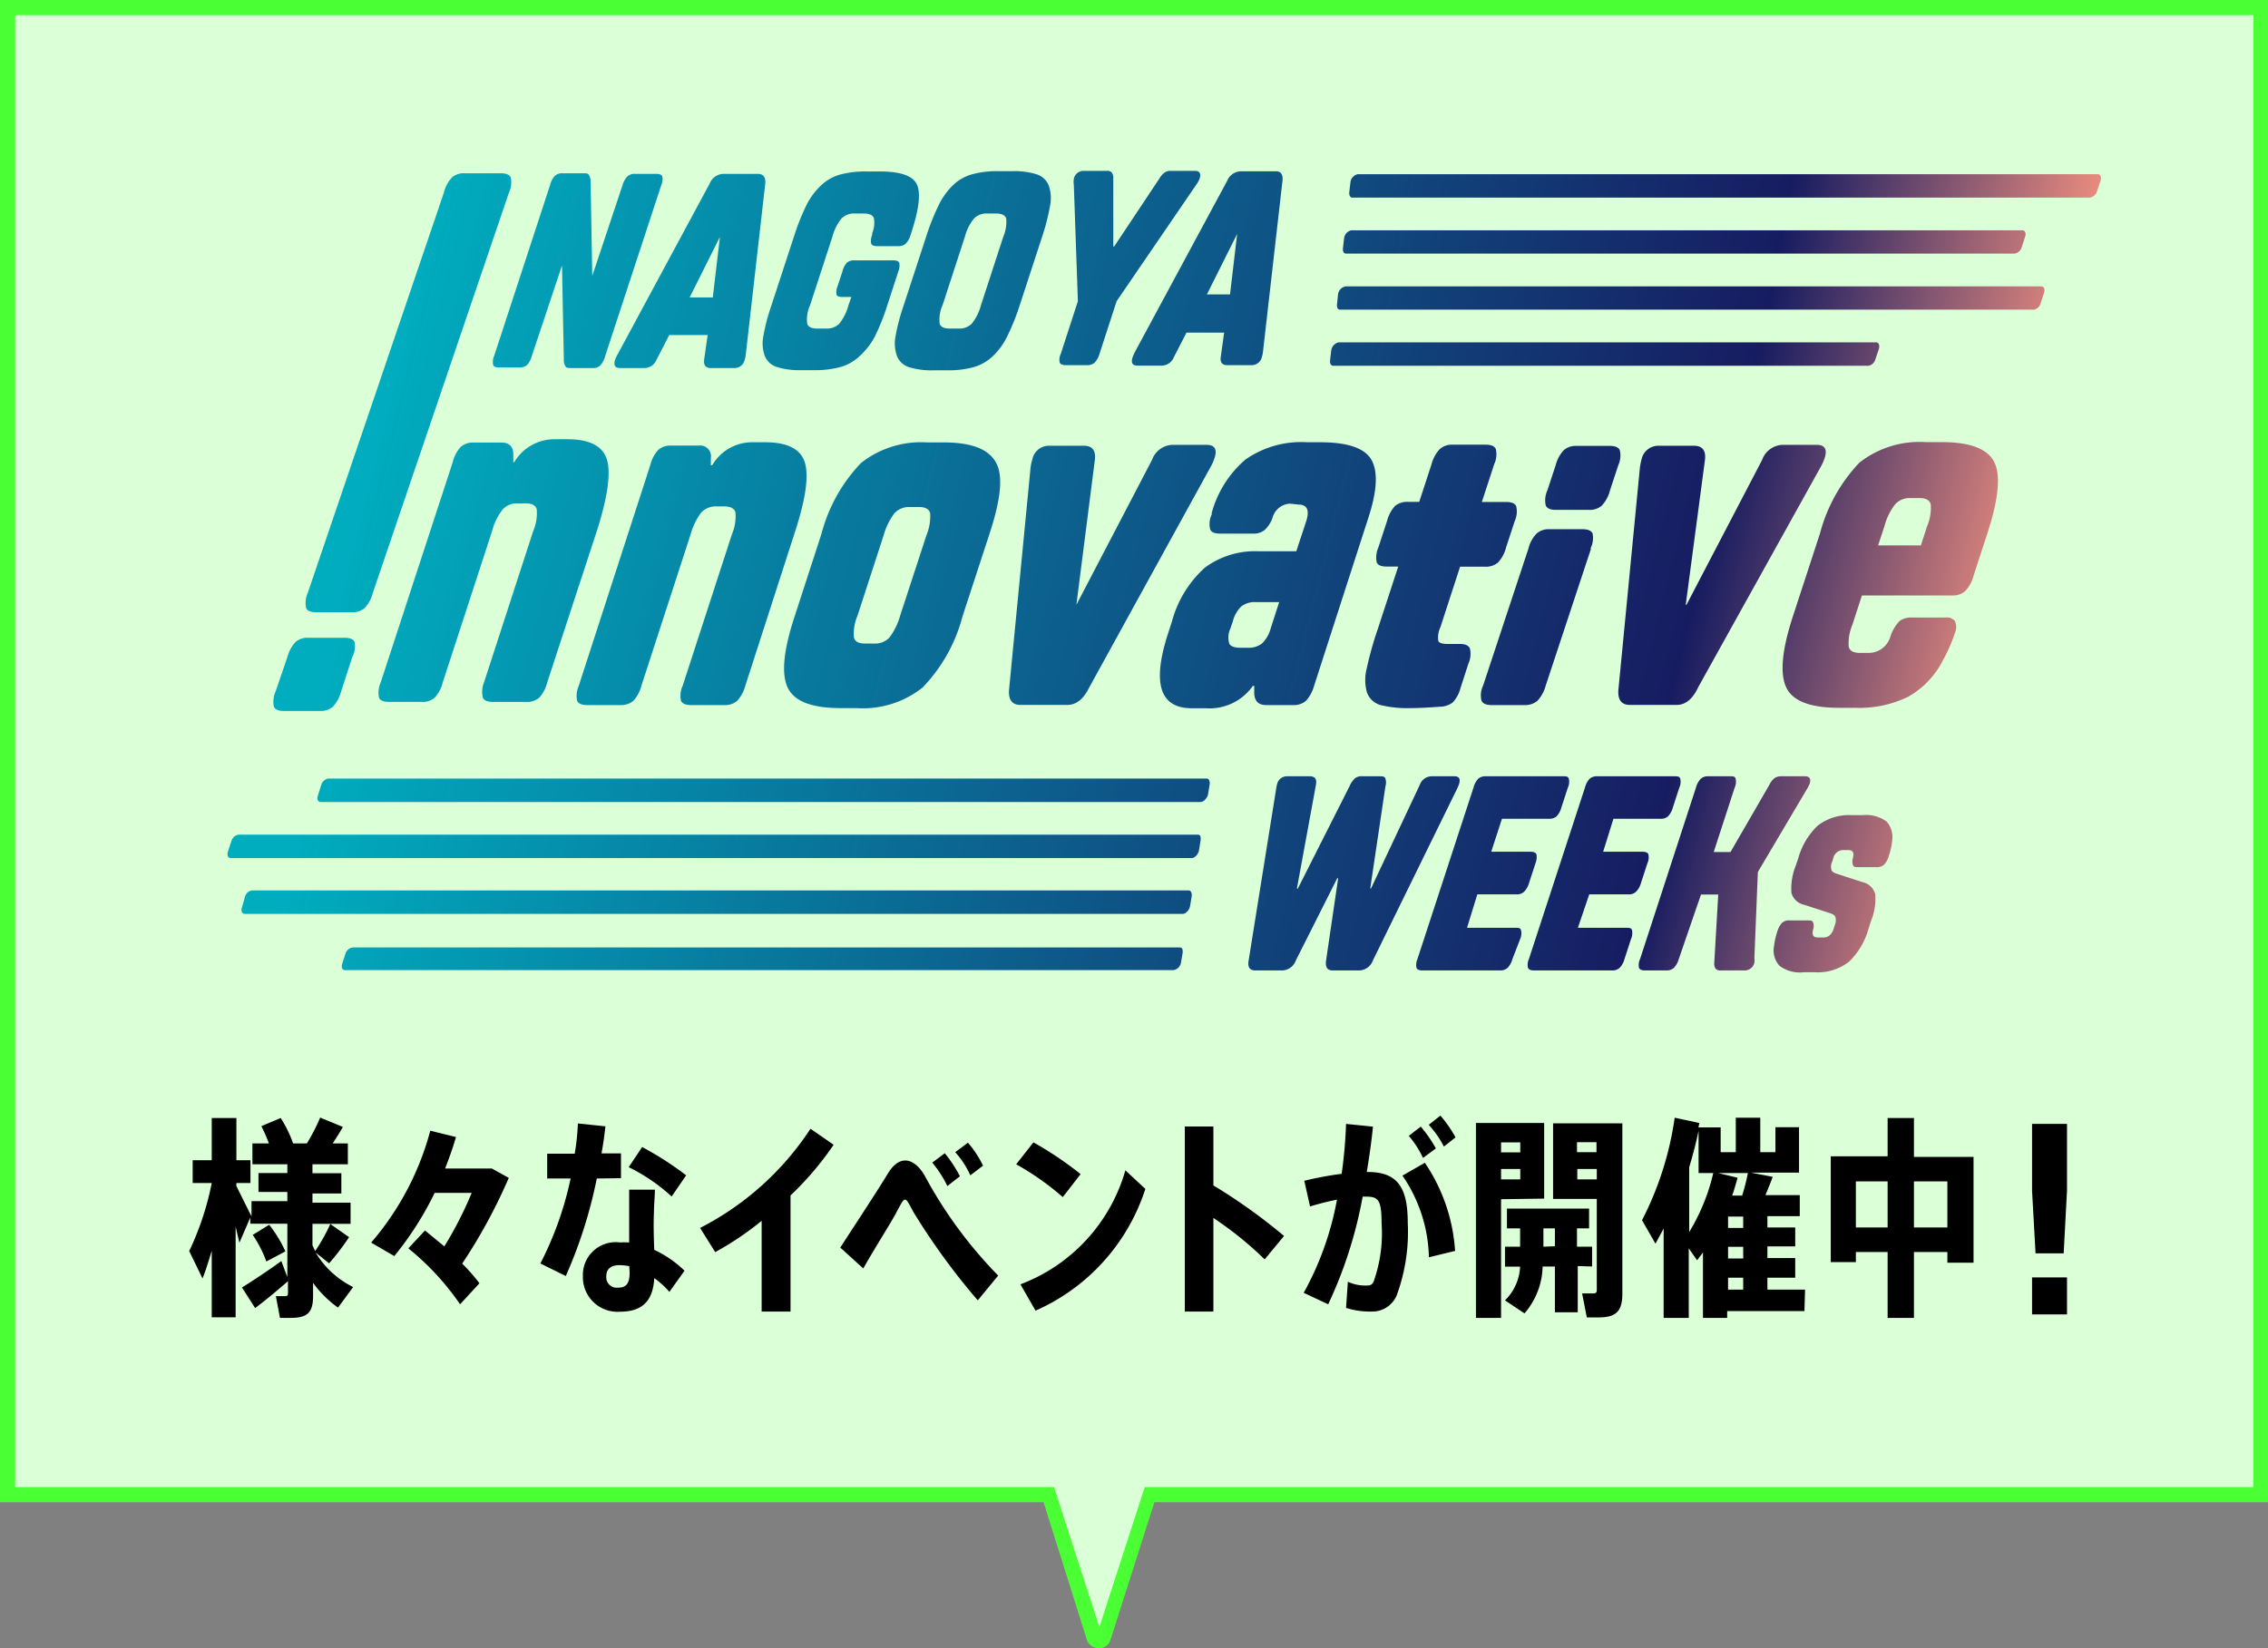 <svg viewBox="0 0 149.96 109.02" xmlns="http://www.w3.org/2000/svg" xmlns:xlink="http://www.w3.org/1999/xlink"><rect x="0" y="0" width="149.96" height="109.02" fill="#808080" stroke="none"/><linearGradient id="a" gradientTransform="matrix(1 0 -.25 1 1443.62 0)" gradientUnits="userSpaceOnUse" x1="-1411.63" x2="-1308.73" y1="17.92" y2="17.92"><stop offset="0" stop-color="#00adbf"/><stop offset=".81" stop-color="#171c61"/><stop offset="1" stop-color="#ef8f7f"/></linearGradient><linearGradient id="b" x1="-1412.18" x2="-1300.45" xlink:href="#a" y1="17.92" y2="17.92"/><linearGradient id="c" x1="-1411" x2="-1305.13" xlink:href="#a" y1="17.92" y2="17.92"/><linearGradient id="d" x1="-1410.52" x2="-1304.68" xlink:href="#a" y1="17.92" y2="17.92"/><linearGradient id="e" x1="-1412.72" x2="-1300.95" xlink:href="#a" y1="17.72" y2="17.72"/><linearGradient id="f" x1="-1411.59" x2="-1299.86" xlink:href="#a" y1="17.72" y2="17.72"/><linearGradient id="g" x1="-1411.95" x2="-1317.38" xlink:href="#a" y1="25.98" y2="25.98"/><linearGradient id="h" x1="-1411.39" x2="-1303.85" xlink:href="#a" y1="44.6" y2="44.6"/><linearGradient id="i" x1="-1411.07" x2="-1305.87" xlink:href="#a" y1="37.74" y2="37.74"/><linearGradient id="j" x1="-1410.27" x2="-1305.07" xlink:href="#a" y1="37.94" y2="37.94"/><linearGradient id="k" x1="-1410.17" x2="-1303.16" xlink:href="#a" y1="38.05" y2="38.05"/><linearGradient id="l" x1="-1412.15" x2="-1300.45" xlink:href="#a" y1="38.05" y2="38.05"/><linearGradient id="m" x1="-1408.67" x2="-1302.4" xlink:href="#a" y1="38.05" y2="38.05"/><linearGradient id="n" x1="-1410.71" x2="-1300.7" xlink:href="#a" y1="38.13" y2="38.13"/><linearGradient id="o" x1="-1399.69" x2="-1304.63" xlink:href="#a" y1="38.06" y2="38.06"/><linearGradient id="p" x1="-1412.08" x2="-1300.38" xlink:href="#a" y1="38.05" y2="38.05"/><linearGradient id="q" x1="-1407.29" x2="-1300.27" xlink:href="#a" y1="38.05" y2="38.05"/><linearGradient id="r" x1="-1410.85" x2="-1299.08" xlink:href="#a" y1="57.76" y2="57.76"/><linearGradient id="s" x1="-1403.25" x2="-1301.57" xlink:href="#a" y1="57.76" y2="57.76"/><linearGradient id="t" x1="-1402.57" x2="-1300.9" xlink:href="#a" y1="57.76" y2="57.76"/><linearGradient id="u" x1="-1402.89" x2="-1300" xlink:href="#a" y1="57.76" y2="57.76"/><linearGradient id="v" x1="-1404.81" x2="-1299.09" xlink:href="#a" y1="59.11" y2="59.11"/><linearGradient id="w" x1="-1411.6" x2="-1301.03" xlink:href="#a" y1="12.29" y2="12.29"/><linearGradient id="x" x1="-1411.3" x2="-1300.86" xlink:href="#a" y1="16" y2="16"/><linearGradient id="y" x1="-1411.1" x2="-1300.61" xlink:href="#a" y1="19.71" y2="19.71"/><linearGradient id="z" x1="-1410.64" x2="-1300.56" xlink:href="#a" y1="23.42" y2="23.42"/><linearGradient id="A" x1="-1410.9" x2="-1299" xlink:href="#a" y1="52.26" y2="52.26"/><linearGradient id="B" x1="-1410.67" x2="-1298.77" xlink:href="#a" y1="55.97" y2="55.97"/><linearGradient id="C" x1="-1410.45" x2="-1298.55" xlink:href="#a" y1="59.68" y2="59.68"/><linearGradient id="D" x1="-1410.22" x2="-1298.33" xlink:href="#a" y1="63.39" y2="63.39"/><path d="m149.46.5h-148.96v98.35h68.82l3 9.46a.32.32 0 0 0 .61 0l3-9.43h73.49z" fill="#dbffd6"/><path d="m72.64 109a.82.82 0 0 1 -.77-.53l-2.87-9.12h-69v-99.35h150v99.35h-73.67l-2.9 9.09a.82.82 0 0 1 -.75.58zm-71.64-10.65h68.69l3 9.26 3-9.26h73.31v-97.35h-148z" fill="#4aff34"/><path d="m23.35 85.12-1 1.36a7.12 7.12 0 0 1 -1.65-1.64v.86c0 1.14-.39 1.46-1.52 1.46h-.67l-.27-1.44h.53c.2 0 .27 0 .27-.21v-.78c-.67.59-1.59 1.35-2.17 1.78l-.87-1.36c.64-.4 1.8-1.16 2.6-1.75l.4 1.06v-3.53h-2.45v-.41l-.72 1.67-.25-1.07v6h-1.58v-4.4c-.2.66-.39 1.29-.61 1.83l-.88-1.81a19 19 0 0 0 1.49-4.5h-1.26v-1.51h1.26v-2.79h1.63v2.79h.93v1.51h-.93v.2c.37.74.75 1.52 1 2v-1h2.37v-.61h-1.91v-1.25h1.91v-.58h-2.31v-1.38h1.09a10.75 10.75 0 0 0 -.5-1.14l1.28-.54a8 8 0 0 1 .82 1.68h.91a12.78 12.78 0 0 0 .88-1.71l1.5.62c-.18.33-.42.7-.67 1.09h1v1.38h-2.34v.59h1.91v1.34h-1.91v.61h2.52v1.4h-2.52v1.42l.18.38a12.23 12.23 0 0 0 1-1.79l1.24.87a16 16 0 0 1 -1.32 1.73l-.89-.71a6 6 0 0 0 2.48 2.28zm-4.48-2.36-1.26.67a7.73 7.73 0 0 0 -.9-1.76l1.09-.67a8.64 8.64 0 0 1 1.07 1.76z"/><path d="m30.56 83.57a11.91 11.91 0 0 1 1.14 1.3l-1.28 1.39a17.35 17.35 0 0 0 -3.42-3.7l1.1-1.18 1.28 1.05a25.18 25.18 0 0 0 1.81-3.54h-2.45a21.08 21.08 0 0 1 -2.67 4.18l-1.53-.89a18.71 18.71 0 0 0 3.91-7.4l1.7.42c-.2.69-.45 1.39-.72 2.08h3.09l1.12.62a35.81 35.81 0 0 1 -3.08 5.67z"/><path d="m39.46 77.94a30.88 30.88 0 0 1 -2.05 6.45l-1.68-.83a22.43 22.43 0 0 0 2-5.62h-1.55v-1.64h1.82a15.89 15.89 0 0 0 .21-2l1.82.19c-.06.56-.14 1.16-.26 1.79h1.29v1.64zm3.8 4.72a7.16 7.16 0 0 1 2 1.38l-1 1.4a5.47 5.47 0 0 0 -1-.91c-.08 1.47-.76 2.22-2.26 2.22a2.29 2.29 0 0 1 -2.46-2.36 2.17 2.17 0 0 1 2.46-2.22 5.91 5.91 0 0 1 .6 0c0-.64 0-1.35 0-2 0-.45 0-1.06 0-1.49h1.7c0 .45-.06 1-.06 1.49-.04.83-.01 1.71.02 2.49zm-1.65 1.08a3.58 3.58 0 0 0 -.64-.07c-.57 0-.88.25-.88.72a.69.69 0 0 0 .76.77c.54 0 .78-.24.78-1 0-.16-.02-.26-.02-.42zm2.8-4.61a12.16 12.16 0 0 0 -2.84-1.94l.89-1.33a21.15 21.15 0 0 1 2.91 1.87z"/><path d="m52.27 79.06v7.68h-1.91v-6a20.45 20.45 0 0 1 -3.07 2.07l-1-1.6a19.16 19.16 0 0 0 7.3-6.56l1.53 1.06a20.49 20.49 0 0 1 -2.85 3.35z"/><path d="m66 84.36-1.35 1.64a44.48 44.48 0 0 1 -4.21-5.77c-.27-.46-.44-.89-.59-.89s-.25.23-.62.92-1.42 2.33-2.15 3.63l-1.52-1.38c1-1.55 2.42-3.7 3.11-4.84.35-.59.74-.92 1.19-.92s.92.37 1.28 1a29.17 29.17 0 0 0 4.86 6.61zm-3.36-5.92a7.53 7.53 0 0 0 -1-1.55l.83-.62a8.78 8.78 0 0 1 1 1.52zm1.52-.71a6 6 0 0 0 -1-1.53l.84-.63a7 7 0 0 1 1 1.52z"/><path d="m70.27 79.17a18 18 0 0 0 -3.08-2.17l1.14-1.45a23.24 23.24 0 0 1 3.12 2.1zm5.46-.54a13.23 13.23 0 0 1 -7.26 8.05l-1-1.74a11.4 11.4 0 0 0 6.94-7.54z"/><path d="m83.62 83.29a23.46 23.46 0 0 0 -3.39-2.74v6.19h-1.89v-12.24h1.89v3.9a37.12 37.12 0 0 1 4.67 3.34z"/><path d="m93.08 80.84a12.18 12.18 0 0 1 -.67 4.66 1.75 1.75 0 0 1 -1.75 1.24 5.29 5.29 0 0 1 -1.66-.24l.12-1.73a2.76 2.76 0 0 0 1.13.25c.3 0 .44 0 .57-.25a9.52 9.52 0 0 0 .53-3.86c0-1.53-.21-1.77-1-1.77h-.25a28.81 28.81 0 0 1 -2.28 7.12l-1.62-.76a20.09 20.09 0 0 0 2.2-6.16 17.85 17.85 0 0 0 -1.78.45l-.38-1.7a22.85 22.85 0 0 1 2.47-.46 30.66 30.66 0 0 0 .29-3.3l1.78.18c-.1 1-.24 2-.41 3 1.94-.02 2.71.9 2.71 3.33zm1.13-3.94a11.7 11.7 0 0 1 2 5.83l-1.73.42a9.92 9.92 0 0 0 -1.75-5.4zm-.12-.32a6.53 6.53 0 0 0 -.94-1.46l.79-.61a8.64 8.64 0 0 1 1 1.44zm1.38-.75a6.54 6.54 0 0 0 -1-1.44l.77-.61a8.37 8.37 0 0 1 1 1.44z"/><path d="m99.25 79.31v7.85h-1.66v-12.89h4.51v5zm0-3.76v.66h1.27v-.66zm1.27 2.45v-.69h-1.27v.69zm3.8 5.73v3.06h-1.51v-3.03h-.81a4.91 4.91 0 0 1 -1.2 3.1l-1.29-.86a3.34 3.34 0 0 0 1-2.23h-1v-1.32h1v-1.21h-.87v-1.31h5.43v1.31h-.8v1.21h1v1.31zm-1.51-1.31v-1.18h-.76v1.21zm4.46 3.12c0 1.22-.43 1.59-1.63 1.59h-.72l-.31-1.59h.64c.25 0 .33 0 .33-.25v-6h-2.89v-5h4.58zm-3-10v.66h1.29v-.66zm1.31 2.46v-.69h-1.29v.69z"/><path d="m119.31 86.71h-5.11v.45h-1.6v-4.33l-.39.52-.55-.79v4.6h-1.66v-5.91l-.54 1-.89-1.55a21.34 21.34 0 0 0 2.16-6.78l1.63.35-.06.29h1.47v1.64h1v-2.28h1.62v2.28h1v-1.65h1.56v3h-3.19l1.45.28c-.13.37-.3.77-.48 1.21h2.27v1.39h-2.14v.75h1.84v1.25h-1.84v.77h1.84v1.3h-1.84v.79h2.49zm-6-9.13h-1v-2.79c-.17.79-.37 1.59-.62 2.4v4.29a13.16 13.16 0 0 0 1.59-3.9zm.3 0 1.28.31c-.11.39-.22.79-.36 1.18h.66a13.09 13.09 0 0 0 .38-1.49zm1.65 2.88h-1v.75h1zm0 2h-1v.77h1zm-1 2.83h1v-.79h-1z"/><path d="m130.49 76.51v7h-1.73v-.71h-2.21v4.36h-1.74v-4.36h-2.1v.67h-1.66v-7h3.76v-2.53h1.74v2.57zm-5.68 4.67v-3.05h-2.1v3.05zm3.95 0v-3.05h-2.21v3.05z"/><path d="m134.59 82.89-.23-4.14v-4.42h2.31v4.42l-.22 4.14zm2.08 1.59v2.45h-2.31v-2.45z"/><path d="m37.28 23.77-.12-6.22-2 6a1.39 1.39 0 0 1 -.31.59.72.72 0 0 1 -.5.16h-1.35c-.21 0-.34-.05-.39-.16a.93.93 0 0 1 .06-.59l3.71-11.34a1.28 1.28 0 0 1 .31-.58.68.68 0 0 1 .5-.17h1.38c.19 0 .32 0 .38.13a.86.86 0 0 1 .1.44l.11 6.22 2-6a1.38 1.38 0 0 1 .32-.58.68.68 0 0 1 .5-.17h1.42c.21 0 .34.05.39.17a.93.93 0 0 1 -.07.58l-3.72 11.34a1.39 1.39 0 0 1 -.32.59.7.7 0 0 1 -.5.16h-1.42c-.2 0-.32 0-.38-.13a.77.77 0 0 1 -.1-.44z" fill="url(#a)"/><path d="m50.6 12.13-1.29 11.32a2 2 0 0 1 -.07.34.68.68 0 0 1 -.68.55h-1.56c-.35 0-.49-.19-.44-.57l.23-1.61h-2.54l-.83 1.61a.88.88 0 0 1 -.8.57h-1.62c-.34 0-.44-.18-.33-.55a1.94 1.94 0 0 1 .16-.34l6.1-11.32a1 1 0 0 1 .89-.63h2.29q.54 0 .49.63zm-3 3.54-2 4h1.53z" fill="url(#b)"/><path d="m56.29 19.64h-.6c-.21 0-.34-.05-.38-.15a1 1 0 0 1 .07-.56l.33-1a1.25 1.25 0 0 1 .29-.56.69.69 0 0 1 .48-.15h2.59c.21 0 .34.05.39.17a1 1 0 0 1 -.07.58l-.74 2.28a15.34 15.34 0 0 1 -.8 2 4.75 4.75 0 0 1 -1 1.29 3.06 3.06 0 0 1 -1.27.73 6.31 6.31 0 0 1 -1.77.21h-.81a5 5 0 0 1 -1.64-.21 1.25 1.25 0 0 1 -.79-.73 2.43 2.43 0 0 1 -.1-1.29 12.88 12.88 0 0 1 .52-2l1.53-4.68a15.34 15.34 0 0 1 .8-2 4.69 4.69 0 0 1 .95-1.29 3 3 0 0 1 1.26-.73 6.43 6.43 0 0 1 1.78-.21h.87c1.32 0 2.13.27 2.42.81s.19 1.61-.33 3.19l-.06.19a1.34 1.34 0 0 1 -.32.58.7.7 0 0 1 -.5.17h-1.39c-.22 0-.35-.06-.4-.17a1 1 0 0 1 .07-.58v-.11a1.75 1.75 0 0 0 .11-1c-.08-.2-.3-.3-.67-.3h-.6a1.15 1.15 0 0 0 -.87.33 3.2 3.2 0 0 0 -.6 1.2l-1.48 4.54a2.28 2.28 0 0 0 -.19 1.21q.1.33.66.33h.6a1.15 1.15 0 0 0 .87-.33 3.35 3.35 0 0 0 .6-1.21z" fill="url(#c)"/><path d="m68.93 15.58-1.53 4.68a15.19 15.19 0 0 1 -.81 2 4.52 4.52 0 0 1 -.94 1.29 3.06 3.06 0 0 1 -1.27.73 6.31 6.31 0 0 1 -1.77.21h-.88a5 5 0 0 1 -1.63-.21 1.25 1.25 0 0 1 -.79-.73 2.43 2.43 0 0 1 -.1-1.29 12.88 12.88 0 0 1 .52-2l1.53-4.68a15.34 15.34 0 0 1 .8-2 4.69 4.69 0 0 1 .94-1.32 3 3 0 0 1 1.26-.73 6.43 6.43 0 0 1 1.78-.21h.87a5 5 0 0 1 1.64.21 1.28 1.28 0 0 1 .79.73 2.54 2.54 0 0 1 .1 1.29 14.1 14.1 0 0 1 -.51 2.03zm-5.13.07-1.48 4.54a2.28 2.28 0 0 0 -.19 1.21q.1.33.66.33h.6a1.15 1.15 0 0 0 .87-.33 3.35 3.35 0 0 0 .6-1.21l1.48-4.54a2.48 2.48 0 0 0 .19-1.2q-.11-.33-.66-.33h-.6a1.15 1.15 0 0 0 -.87.33 3.2 3.2 0 0 0 -.6 1.2z" fill="url(#d)"/><path d="m79.1 12.21-5.27 7.71-1.13 3.48a1.45 1.45 0 0 1 -.32.58.72.72 0 0 1 -.5.17h-1.42c-.21 0-.34-.06-.39-.17a.86.86 0 0 1 .07-.58l1.13-3.48-.27-7.71a1.18 1.18 0 0 1 0-.37.65.65 0 0 1 .65-.54h1.53a.39.39 0 0 1 .33.11.62.62 0 0 1 .1.38v4.51h.06l3-4.51a1.19 1.19 0 0 1 .34-.38.68.68 0 0 1 .4-.11h1.59c.33 0 .43.18.31.54a1.85 1.85 0 0 1 -.21.37z" fill="url(#e)"/><path d="m84.8 11.93-1.29 11.32a1.81 1.81 0 0 1 -.07.34.69.69 0 0 1 -.68.56h-1.61c-.35 0-.49-.19-.43-.57l.22-1.58h-2.49l-.83 1.61a.88.88 0 0 1 -.8.57h-1.61c-.34 0-.44-.19-.32-.56a3.64 3.64 0 0 1 .15-.34l6.1-11.32a1 1 0 0 1 .9-.63h2.28q.53-.03.48.6zm-3 3.54-2 4h1.53z" fill="url(#f)"/><path d="m33.65 12.74-9 26.47a2.24 2.24 0 0 1 -.54 1 1.17 1.17 0 0 1 -.84.28h-2.37c-.36 0-.58-.09-.66-.28a1.63 1.63 0 0 1 .11-1l9-26.47a2.24 2.24 0 0 1 .53-1 1.18 1.18 0 0 1 .85-.28h2.37c.36 0 .59.09.67.28a1.58 1.58 0 0 1 -.12 1z" fill="url(#g)"/><path d="m23.29 43.46-.74 2.28a2.36 2.36 0 0 1 -.54 1 1.21 1.21 0 0 1 -.84.28h-2.4c-.36 0-.58-.1-.66-.28a1.63 1.63 0 0 1 .11-1l.78-2.28a2.34 2.34 0 0 1 .54-1 1.17 1.17 0 0 1 .84-.28h2.4c.36 0 .58.09.66.28a1.49 1.49 0 0 1 -.15 1z" fill="url(#h)"/><path d="m32 45.14 3.25-10a3.05 3.05 0 0 0 .24-1.45c-.07-.27-.31-.4-.74-.4h-.51a1.26 1.26 0 0 0 -1 .4 3.94 3.94 0 0 0 -.71 1.45l-3.26 10a2.24 2.24 0 0 1 -.53 1 1.18 1.18 0 0 1 -.85.28h-2.17c-.36 0-.58-.09-.66-.28a1.63 1.63 0 0 1 .11-1l4.77-14.59a2.24 2.24 0 0 1 .53-1 1.21 1.21 0 0 1 .85-.28h1.83c.54 0 .8.28.79.83v.47h.06a3.08 3.08 0 0 1 2.73-1.52h.78q2.19 0 2.61 1.32t-.62 4.63l-3.32 10.14a2.24 2.24 0 0 1 -.53 1 1.21 1.21 0 0 1 -.85.28h-2.21c-.36 0-.58-.09-.66-.28a1.63 1.63 0 0 1 .07-1z" fill="url(#i)"/><path d="m45.14 45.35 3.25-10a3.09 3.09 0 0 0 .24-1.46c-.07-.26-.32-.4-.74-.4h-.52a1.32 1.32 0 0 0 -1 .4 4.36 4.36 0 0 0 -.71 1.46l-3.25 10a2.37 2.37 0 0 1 -.53 1 1.26 1.26 0 0 1 -.85.28h-2.21c-.36 0-.58-.1-.66-.28a1.63 1.63 0 0 1 .11-1l4.73-14.6a2.24 2.24 0 0 1 .53-1 1.19 1.19 0 0 1 .85-.28h1.83a.71.71 0 0 1 .79.83v.47h.09a3.06 3.06 0 0 1 2.73-1.52h.78c1.45 0 2.33.44 2.61 1.32s.07 2.4-.64 4.59l-3.29 10.19a2.36 2.36 0 0 1 -.54 1 1.21 1.21 0 0 1 -.84.28h-2.21c-.36 0-.58-.1-.66-.28a1.55 1.55 0 0 1 .11-1z" fill="url(#j)"/><path d="m52.53 40.8 1.79-5.51a10.68 10.68 0 0 1 2.61-4.67 6.41 6.41 0 0 1 4.37-1.36h1.09c1.89 0 3 .46 3.48 1.36s.28 2.47-.44 4.67l-1.8 5.51a10.62 10.62 0 0 1 -2.63 4.67 6.34 6.34 0 0 1 -4.37 1.36h-1.06c-1.9 0-3.06-.45-3.49-1.36s-.27-2.47.45-4.67zm5.9-5.41-1.73 5.32a3.05 3.05 0 0 0 -.24 1.45c.07.27.31.4.74.4h.61a1.27 1.27 0 0 0 1-.4 4.29 4.29 0 0 0 .71-1.45l1.74-5.32a3.22 3.22 0 0 0 .24-1.46c-.07-.26-.32-.4-.74-.4h-.61a1.33 1.33 0 0 0 -1 .4 4.36 4.36 0 0 0 -.72 1.46z" fill="url(#k)"/><path d="m70.57 46.62h-3.1c-.58 0-.83-.38-.74-1.12l1.41-14.57a2.87 2.87 0 0 1 .12-.55 1.11 1.11 0 0 1 1.11-.9h2.3c.56 0 .8.32.72.95l-1.22 9.57 5-9.58a1.49 1.49 0 0 1 1.34-1h2.27c.54 0 .72.3.52.89a3.06 3.06 0 0 1 -.25.56l-8.05 14.63c-.36.74-.85 1.12-1.43 1.12z" fill="url(#l)"/><path d="m85.31 33.31a1.25 1.25 0 0 0 -1.17.93 2 2 0 0 1 -.53.82 1.17 1.17 0 0 1 -.78.23h-2.16c-.35 0-.57-.09-.65-.27a1.46 1.46 0 0 1 .1-1v-.1a7.1 7.1 0 0 1 2.22-3.52 6.41 6.41 0 0 1 4.1-1.15h.87c1.8 0 2.93.39 3.37 1.16s.38 2.06-.21 3.85l-3.58 11.09a2.48 2.48 0 0 1 -.54 1 1.21 1.21 0 0 1 -.84.28h-1.79c-.53 0-.79-.28-.79-.84v-.43h-.09a3.5 3.5 0 0 1 -3.12 1.48h-.92q-3.19 0-1.55-5l.24-.74a7.32 7.32 0 0 1 2.18-3.56 5.54 5.54 0 0 1 3.55-1.08h2.49l.66-2c.23-.72.06-1.09-.52-1.09zm-3.31 9.53h.52a1.42 1.42 0 0 0 .93-.29 2.15 2.15 0 0 0 .57-1l.56-1.73h-1.58a1.42 1.42 0 0 0 -.93.29 2.11 2.11 0 0 0 -.56 1l-.16.46a1.44 1.44 0 0 0 -.07 1c.09.17.34.27.72.27z" fill="url(#m)"/><path d="m95.18 46.74c-.77.06-1.42.09-1.93.09a7.25 7.25 0 0 1 -2-.21 1.32 1.32 0 0 1 -.88-.87 3.07 3.07 0 0 1 0-1.55 22.69 22.69 0 0 1 .73-2.6l1.35-4.13h-.76q-.54 0-.66-.27a1.63 1.63 0 0 1 .11-1l.57-1.74a2.37 2.37 0 0 1 .53-1 1.26 1.26 0 0 1 .85-.27h.75l.81-2.48a2.29 2.29 0 0 1 .54-1 1.17 1.17 0 0 1 .84-.3h2.22c.34 0 .56.09.65.28a1.53 1.53 0 0 1 -.1 1l-.82 2.51h1.62c.34 0 .56.09.65.27a1.53 1.53 0 0 1 -.1 1l-.57 1.74a2.26 2.26 0 0 1 -.54 1 1.24 1.24 0 0 1 -.83.27h-1.67l-1.3 4a1.59 1.59 0 0 0 -.14.91c.07.14.28.2.64.2h.8c.35 0 .56.1.65.3a1.54 1.54 0 0 1 -.1 1l-.53 1.64a2.13 2.13 0 0 1 -.52.94 1.47 1.47 0 0 1 -.86.27z" fill="url(#n)"/><path d="m107 30.77-.55 1.67a2.3 2.3 0 0 1 -.54 1 1.2 1.2 0 0 1 -.84.28h-2.21c-.34 0-.56-.09-.65-.28a1.53 1.53 0 0 1 .1-1l.55-1.67a2.26 2.26 0 0 1 .54-1 1.2 1.2 0 0 1 .84-.28h2.21c.34 0 .56.09.65.28a1.53 1.53 0 0 1 -.1 1zm-1.8 5.51-3 9.07a2.36 2.36 0 0 1 -.55 1 1.24 1.24 0 0 1 -.83.28h-2.21c-.35 0-.56-.1-.65-.28a1.46 1.46 0 0 1 .1-1l3-9.07a2.15 2.15 0 0 1 .55-1 1.18 1.18 0 0 1 .83-.28h2.21c.34 0 .56.09.65.28a1.53 1.53 0 0 1 -.14 1z" fill="url(#o)"/><path d="m110.86 46.62h-3.1c-.58 0-.83-.38-.74-1.12l1.41-14.57a4.08 4.08 0 0 1 .11-.55 1.13 1.13 0 0 1 1.12-.9h2.34c.57 0 .81.32.73.95l-1.27 9.57h.05l5-9.58a1.49 1.49 0 0 1 1.34-1h2.27c.54 0 .72.3.52.89a3.06 3.06 0 0 1 -.25.56l-8.1 14.57c-.37.8-.85 1.18-1.43 1.18z" fill="url(#p)"/><path d="m131.4 35.29-.91 2.79a2.29 2.29 0 0 1 -.54 1 1.17 1.17 0 0 1 -.84.3h-6l-.63 1.94a3.1 3.1 0 0 0 -.24 1.46c.07.27.31.4.74.4h.61a1.49 1.49 0 0 0 1.41-1.11 2.67 2.67 0 0 1 .6-1 1.32 1.32 0 0 1 .83-.23h2.19a.72.72 0 0 1 .64.23 1 1 0 0 1 0 .79 10.42 10.42 0 0 1 -.79 1.8 5.75 5.75 0 0 1 -2.3 2.42 7.37 7.37 0 0 1 -3.51.73h-1.08c-1.9 0-3.06-.45-3.48-1.36s-.28-2.46.44-4.67l1.8-5.51a10.78 10.78 0 0 1 2.6-4.67 6.42 6.42 0 0 1 4.38-1.36h1.08c1.9 0 3.06.46 3.48 1.36s.24 2.49-.48 4.69zm-4.39.78.41-1.27a3.06 3.06 0 0 0 .24-1.45c-.07-.27-.32-.41-.74-.41h-.61a1.28 1.28 0 0 0 -1 .41 4 4 0 0 0 -.71 1.45l-.42 1.27z" fill="url(#q)"/><path d="m90.11 51.34h1.09c.2 0 .34 0 .4.14a.9.9 0 0 1 0 .55l-1 6.73h.05l3.23-6.86a.84.84 0 0 1 .78-.56h1.5c.32 0 .42.17.31.52a3.17 3.17 0 0 1 -.16.37l-5.53 11.28a1 1 0 0 1 -.87.67h-1.8c-.35 0-.49-.22-.43-.66l.8-5.44h-.06l-2.74 5.44a1 1 0 0 1 -.87.66h-1.81c-.37 0-.52-.22-.44-.66l1.81-11.29a2.08 2.08 0 0 1 .07-.36.66.66 0 0 1 .66-.53h1.5c.34 0 .48.18.41.56l-1.26 6.87h.06l3.42-6.77a1.52 1.52 0 0 1 .39-.55.75.75 0 0 1 .49-.11z" fill="url(#r)"/><path d="m97 61.36h3.18c.22 0 .35 0 .39.16a.93.93 0 0 1 -.06.59l-.51 1.32a1.34 1.34 0 0 1 -.32.58.7.7 0 0 1 -.5.17h-5.13c-.22 0-.35-.06-.39-.17a.9.9 0 0 1 .06-.58l3.71-11.35a1.34 1.34 0 0 1 .31-.58.72.72 0 0 1 .5-.16h5.11c.2 0 .33 0 .38.16a.9.9 0 0 1 -.06.58l-.43 1.32a1.39 1.39 0 0 1 -.32.59.72.72 0 0 1 -.49.16h-3.12l-.71 2.18h2.6c.21 0 .34.06.39.17a1.06 1.06 0 0 1 -.06.58l-.43 1.32a1.42 1.42 0 0 1 -.32.57.68.68 0 0 1 -.5.18h-2.6z" fill="url(#s)"/><path d="m104.33 61.36h3.18c.22 0 .35 0 .4.16a1 1 0 0 1 -.07.59l-.43 1.32a1.34 1.34 0 0 1 -.32.58.7.7 0 0 1 -.5.17h-5.17c-.21 0-.34-.06-.39-.17a.9.9 0 0 1 .06-.58l3.71-11.35a1.34 1.34 0 0 1 .31-.58.72.72 0 0 1 .5-.16h5.11c.2 0 .33 0 .38.16a.9.9 0 0 1 -.06.58l-.43 1.32a1.39 1.39 0 0 1 -.32.59.71.71 0 0 1 -.49.16h-3.12l-.68 2.18h2.6c.22 0 .35.06.39.17a.9.9 0 0 1 -.06.58l-.43 1.32a1.31 1.31 0 0 1 -.32.57.67.67 0 0 1 -.5.18h-2.6z" fill="url(#t)"/><path d="m114.42 56.35 2.58-4.46a1.19 1.19 0 0 1 .35-.44.76.76 0 0 1 .44-.11h1.55c.32 0 .42.17.31.51a3.18 3.18 0 0 1 -.16.31l-3.26 5.51-.23 5.68a1.11 1.11 0 0 1 0 .31.65.65 0 0 1 -.65.52h-1.56a.43.43 0 0 1 -.36-.12.68.68 0 0 1 -.08-.43l.26-4.47h-1.14l-1.47 4.27a1.45 1.45 0 0 1 -.32.58.72.72 0 0 1 -.5.17h-1.42c-.21 0-.34-.06-.39-.17a.93.93 0 0 1 .07-.58l3.7-11.35a1.34 1.34 0 0 1 .32-.58.69.69 0 0 1 .49-.16h1.42c.22 0 .35 0 .39.16a.9.9 0 0 1 -.06.58l-1.39 4.27z" fill="url(#u)"/><path d="m120 64.3h-.75a2.21 2.21 0 0 1 -1.59-.43 1.5 1.5 0 0 1 -.37-1.25 5.29 5.29 0 0 1 .22-1 1.48 1.48 0 0 1 .31-.58.68.68 0 0 1 .5-.17h1.19c.19 0 .32 0 .37.13a.73.73 0 0 1 0 .49c-.08.34 0 .51.32.51h.37c.32 0 .54-.19.67-.57l.11-.34a.8.8 0 0 0 0-.46q-.06-.15-.36-.24l-1.69-.55a1.11 1.11 0 0 1 -.85-.79 4 4 0 0 1 .29-1.81l.15-.44a4.77 4.77 0 0 1 1.29-2.19 3.39 3.39 0 0 1 2.27-.7h.71a2.28 2.28 0 0 1 1.59.43 1.57 1.57 0 0 1 .36 1.26 4.61 4.61 0 0 1 -.22 1 1.36 1.36 0 0 1 -.31.58.68.68 0 0 1 -.5.17h-1.18c-.2 0-.32 0-.38-.13a.74.74 0 0 1 0-.49c.08-.34 0-.51-.32-.51h-.32a.68.68 0 0 0 -.67.57l-.11.31a.75.75 0 0 0 0 .45q.06.15.36.24l1.69.55a1.11 1.11 0 0 1 .84.79 3.88 3.88 0 0 1 -.29 1.81l-.15.47a4.81 4.81 0 0 1 -1.3 2.2 3.36 3.36 0 0 1 -2.25.69z" fill="url(#v)"/><path d="m138.66 12.63.23-.68c.07-.24 0-.43-.19-.43h-48.92a.62.62 0 0 0 -.49.55l-.08.68c0 .19.07.32.21.32h48.77a.61.61 0 0 0 .47-.44z" fill="url(#w)"/><path d="m133.68 16.34.22-.68c.08-.24 0-.43-.19-.43h-44.35a.61.61 0 0 0 -.49.54l-.08.69c0 .19.06.31.21.31h44.21a.59.59 0 0 0 .47-.43z" fill="url(#x)"/><path d="m134.93 20.05.22-.68c.08-.24 0-.43-.18-.43h-46a.62.62 0 0 0 -.5.54l-.07.69c0 .19.06.31.21.31h45.88a.59.59 0 0 0 .44-.43z" fill="url(#y)"/><path d="m124 23.76.23-.68c.07-.24 0-.44-.19-.44h-35.52a.63.63 0 0 0 -.5.55l-.08.69c0 .18.07.31.22.31h35.4a.59.59 0 0 0 .44-.43z" fill="url(#z)"/><path d="m21.24 51.92-.22.69c-.08.24 0 .43.18.43h58.18c.21 0 .45-.26.5-.53l.11-.68c0-.2-.06-.34-.21-.34h-58.07a.59.59 0 0 0 -.47.43z" fill="url(#A)"/><path d="m15.3 55.63-.23.69c-.07.23 0 .43.19.43h63.53c.21 0 .45-.26.49-.53l.11-.68c0-.2 0-.34-.21-.34h-63.41a.59.59 0 0 0 -.47.43z" fill="url(#B)"/><path d="m16.19 59.34-.19.66c-.08.24 0 .44.19.44h62.01c.21 0 .44-.26.49-.53l.11-.68c0-.2-.06-.34-.21-.34h-61.94a.57.57 0 0 0 -.46.45z" fill="url(#C)"/><path d="m22.85 63.05-.22.68c-.08.24 0 .43.18.43h54.79a.61.61 0 0 0 .49-.52l.11-.64c0-.2 0-.34-.21-.34h-54.67a.59.59 0 0 0 -.47.39z" fill="url(#D)"/></svg>